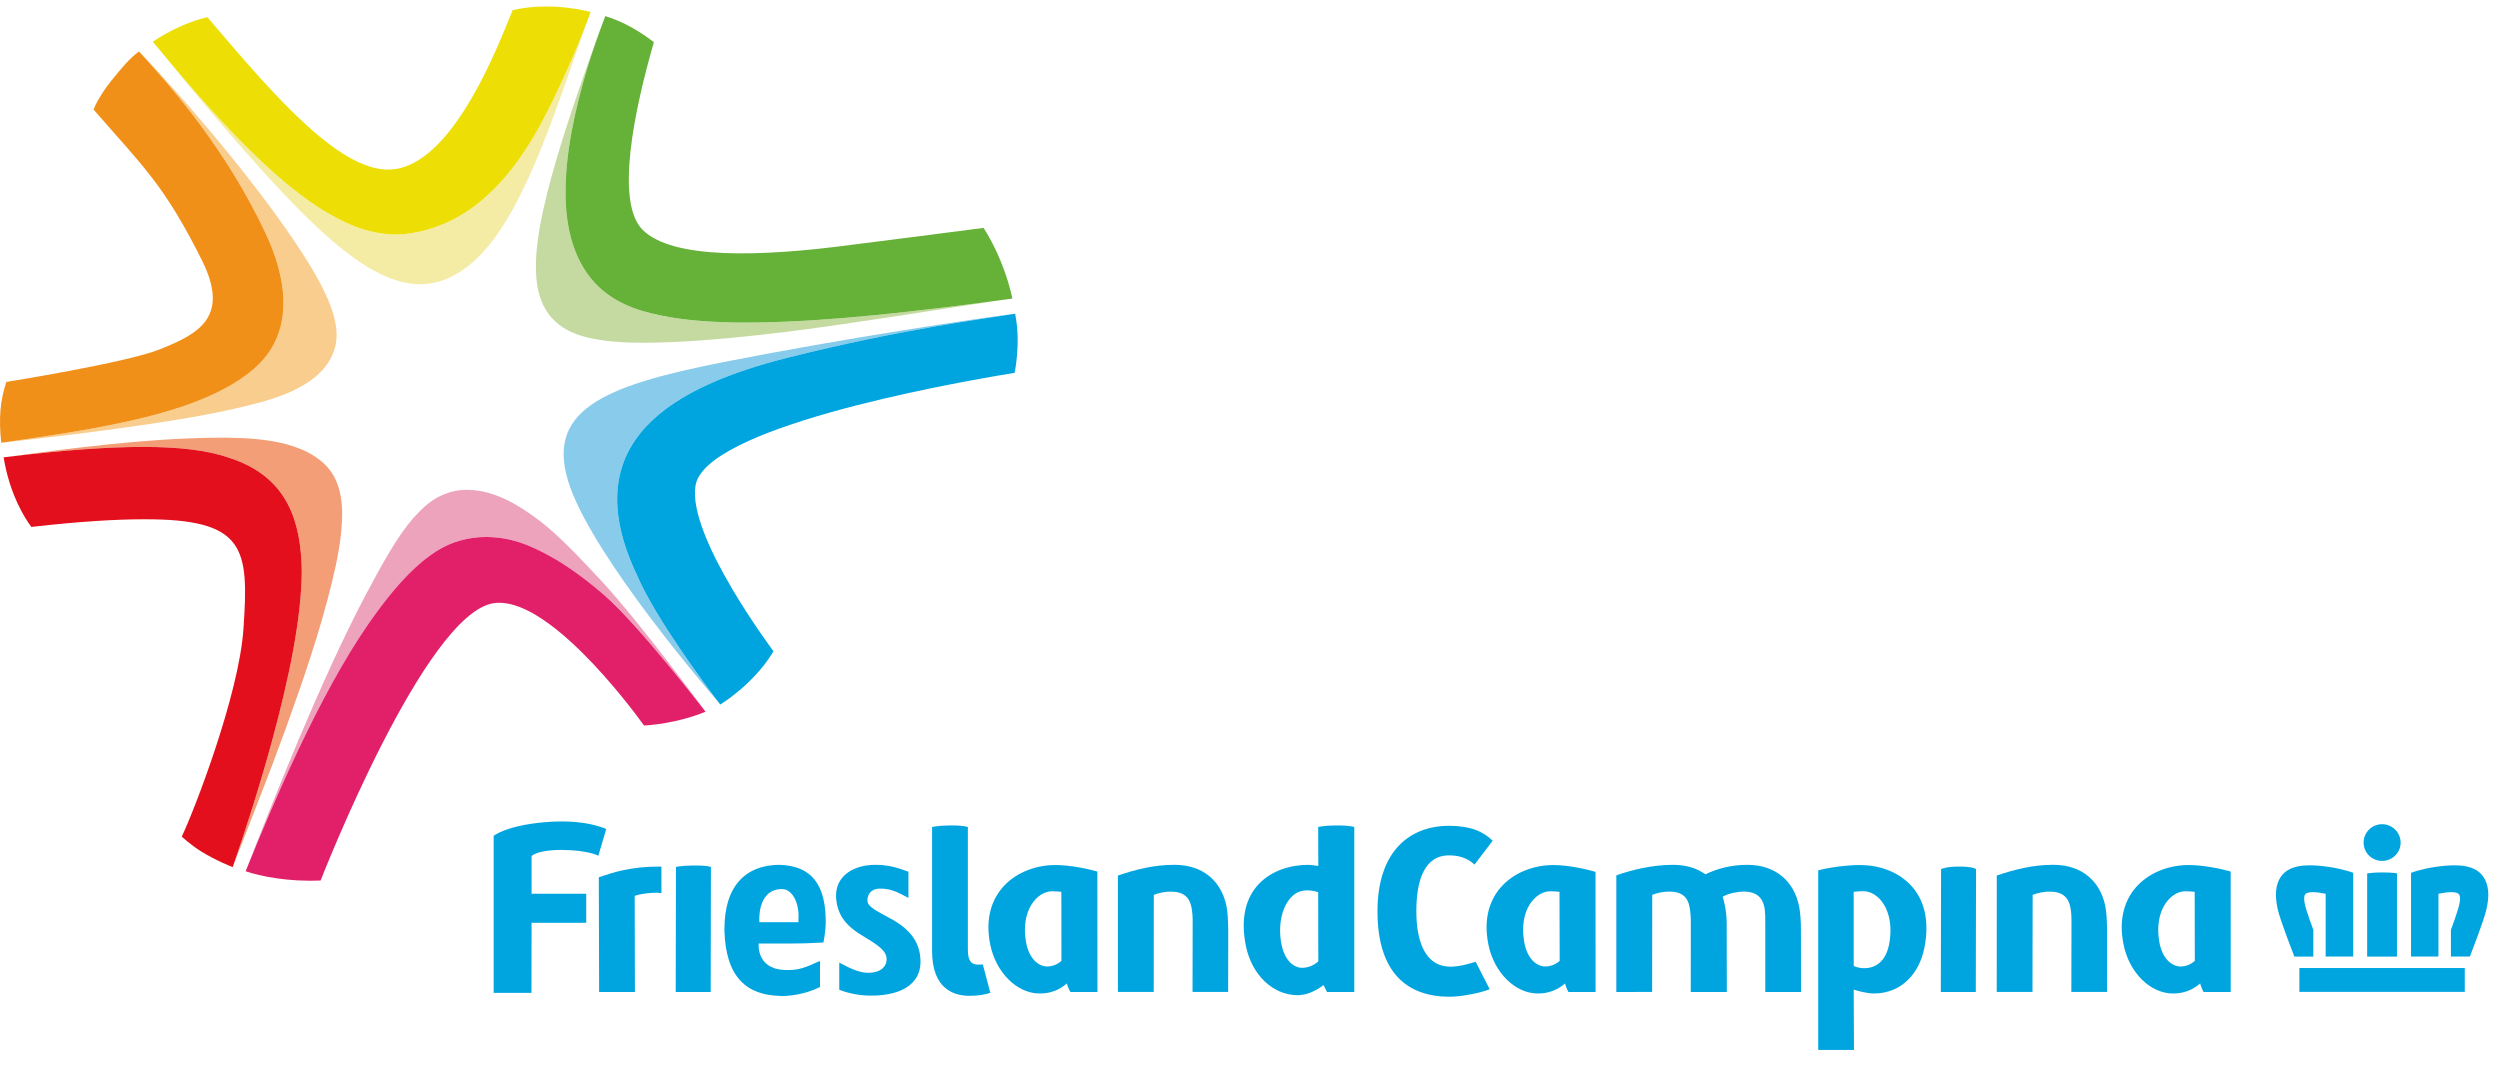 <?xml version="1.0" encoding="UTF-8"?> <svg xmlns="http://www.w3.org/2000/svg" width="115" height="49" viewBox="0 0 115 49" fill="none"><g clip-path="url(#clip0_5_3878)"><path fill-rule="evenodd" clip-rule="evenodd" d="M56.498 42.837L56.495 45.63H54.857L54.862 42.526C54.869 42.223 54.852 41.952 54.806 41.727C54.716 41.286 54.458 41.015 53.859 41.015C53.612 41.015 53.349 41.06 53.075 41.163L53.071 45.63H51.424V40.274C52.208 40.011 53.048 39.781 54.021 39.781C55.389 39.781 56.194 40.581 56.419 41.684C56.471 41.946 56.496 42.338 56.498 42.837Z" fill="#00A5E0"></path><path fill-rule="evenodd" clip-rule="evenodd" d="M96.925 42.837L96.923 45.63H95.282L95.288 42.526C95.293 42.223 95.282 41.952 95.235 41.727C95.145 41.286 94.883 41.015 94.289 41.015C94.037 41.015 93.775 41.06 93.502 41.163L93.494 45.63H91.849L91.852 40.274C92.632 40.011 93.476 39.781 94.449 39.781C95.814 39.781 96.623 40.581 96.844 41.684C96.897 41.946 96.923 42.338 96.925 42.837Z" fill="#00A5E0"></path><path fill-rule="evenodd" clip-rule="evenodd" d="M50.483 45.631H49.237C49.237 45.631 49.132 45.458 49.074 45.239C48.953 45.334 48.575 45.701 47.823 45.701C46.787 45.701 45.817 44.748 45.552 43.455C45.057 41.021 46.835 39.792 48.543 39.792C49.227 39.792 50.041 39.964 50.478 40.09L50.483 45.631ZM48.404 40.998C47.699 40.998 46.95 41.884 47.192 43.309C47.339 44.175 47.834 44.457 48.154 44.457C48.417 44.457 48.637 44.368 48.826 44.201L48.822 41.023C48.711 41.012 48.544 40.998 48.404 40.998Z" fill="#00A5E0"></path><path fill-rule="evenodd" clip-rule="evenodd" d="M73.396 45.631H72.149C72.149 45.631 72.044 45.458 71.992 45.239C71.866 45.334 71.487 45.701 70.74 45.701C69.702 45.701 68.731 44.748 68.467 43.455C67.97 41.021 69.746 39.792 71.46 39.792C72.143 39.792 72.959 39.979 73.395 40.105L73.396 45.631ZM71.319 40.998C70.614 40.998 69.863 41.884 70.11 43.309C70.252 44.175 70.751 44.457 71.071 44.457C71.329 44.457 71.555 44.368 71.745 44.201L71.737 41.023C71.624 41.012 71.461 40.998 71.319 40.998Z" fill="#00A5E0"></path><path fill-rule="evenodd" clip-rule="evenodd" d="M102.613 45.631H101.365C101.365 45.631 101.265 45.458 101.207 45.239C101.081 45.334 100.705 45.701 99.956 45.701C98.918 45.701 97.947 44.748 97.685 43.455C97.186 41.021 98.964 39.792 100.676 39.792C101.354 39.792 102.174 39.964 102.611 40.09L102.613 45.631ZM100.534 40.998C99.83 40.998 99.083 41.884 99.325 43.309C99.473 44.175 99.967 44.457 100.293 44.457C100.551 44.457 100.772 44.368 100.961 44.201L100.955 41.023C100.845 41.012 100.676 40.998 100.534 40.998Z" fill="#00A5E0"></path><path fill-rule="evenodd" clip-rule="evenodd" d="M82.843 42.844L82.848 45.631H81.203V42.536C81.207 42.229 81.203 41.952 81.161 41.723C81.071 41.305 80.819 41.012 80.201 41.012C79.951 41.012 79.512 41.091 79.241 41.25C79.257 41.284 79.428 41.819 79.428 42.479L79.434 45.631H77.775L77.777 42.526C77.78 42.208 77.765 41.929 77.716 41.702C77.632 41.274 77.369 41.013 76.786 41.013C76.528 41.013 76.276 41.06 76.003 41.162L75.998 45.63L74.351 45.631V40.267C75.017 40.026 75.997 39.782 76.949 39.782C77.564 39.782 78.064 39.938 78.448 40.219C78.931 39.983 79.593 39.782 80.366 39.782C81.728 39.782 82.532 40.582 82.758 41.685C82.811 41.958 82.848 42.354 82.843 42.844Z" fill="#00A5E0"></path><path fill-rule="evenodd" clip-rule="evenodd" d="M85.572 39.792C84.888 39.792 84.073 39.917 83.638 40.037V48.297L85.283 48.297L85.27 45.52C85.441 45.583 85.903 45.701 86.192 45.701C87.462 45.701 88.28 44.793 88.518 43.616C89.063 40.922 87.228 39.792 85.572 39.792ZM86.922 43.309C86.686 44.879 85.419 44.54 85.27 44.425V41.023C85.383 41.007 85.569 40.994 85.709 40.994C86.414 40.994 87.144 41.874 86.922 43.309Z" fill="#00A5E0"></path><path fill-rule="evenodd" clip-rule="evenodd" d="M42.297 43.794C42.145 43.063 41.598 42.599 40.999 42.273C40.368 41.926 39.964 41.739 39.911 41.492C39.869 41.274 39.978 40.888 40.458 40.877C40.902 40.867 41.209 40.986 41.788 41.305V40.1C41.146 39.859 40.765 39.782 40.268 39.782C39.169 39.782 38.255 40.387 38.496 41.577C38.632 42.25 39.022 42.62 39.522 42.949C40.073 43.298 40.692 43.606 40.773 44.013C40.836 44.326 40.649 44.749 39.926 44.749C39.484 44.749 39.007 44.489 38.606 44.279V45.532C39.021 45.688 39.5 45.799 40.084 45.799C41.535 45.799 42.582 45.193 42.297 43.794Z" fill="#00A5E0"></path><path fill-rule="evenodd" clip-rule="evenodd" d="M30.342 39.862C28.985 39.862 28.207 40.132 27.545 40.355L27.56 45.631H29.206L29.196 41.212C29.469 41.107 29.929 41.065 30.179 41.065C30.268 41.065 30.347 41.076 30.426 41.086V39.865C30.394 39.864 30.368 39.862 30.342 39.862Z" fill="#00A5E0"></path><path fill-rule="evenodd" clip-rule="evenodd" d="M32.692 45.631H31.083L31.094 39.881C31.094 39.881 31.303 39.818 31.892 39.813C32.56 39.806 32.702 39.881 32.702 39.881L32.692 45.631Z" fill="#00A5E0"></path><path fill-rule="evenodd" clip-rule="evenodd" d="M45.209 44.363C45.158 44.373 45.095 44.373 45.016 44.373C44.681 44.373 44.522 44.217 44.522 43.673V38.044C44.522 38.044 44.374 37.966 43.696 37.97C43.092 37.976 42.881 38.044 42.881 38.044L42.876 38.044V43.744C42.876 45.516 43.901 45.808 44.595 45.808C45.01 45.808 45.299 45.751 45.557 45.672L45.209 44.363Z" fill="#00A5E0"></path><path fill-rule="evenodd" clip-rule="evenodd" d="M90.887 45.631H89.278L89.289 39.979C89.289 39.979 89.505 39.864 90.09 39.862C90.756 39.855 90.898 39.979 90.898 39.979L90.887 45.631Z" fill="#00A5E0"></path><path fill-rule="evenodd" clip-rule="evenodd" d="M67.88 44.242C67.56 44.341 67.124 44.467 66.719 44.467C65.579 44.467 65.152 43.34 65.152 41.916C65.152 40.574 65.484 39.347 66.656 39.347C67.003 39.347 67.455 39.416 67.828 39.771L68.663 38.675C68.224 38.239 67.623 37.987 66.655 37.987C64.844 37.987 63.364 39.159 63.364 41.916C63.364 44.733 64.716 45.85 66.684 45.85C67.229 45.85 68.107 45.672 68.527 45.505L67.88 44.242Z" fill="#00A5E0"></path><path fill-rule="evenodd" clip-rule="evenodd" d="M61.446 37.97C60.846 37.976 60.636 38.044 60.636 38.044L60.642 39.834C60.51 39.823 60.331 39.782 60.194 39.782C58.513 39.782 56.766 40.851 57.313 43.523C57.582 44.832 58.544 45.779 59.695 45.779C60.105 45.779 60.526 45.584 60.883 45.313L61.041 45.631L62.297 45.631V38.044C62.297 38.044 62.126 37.965 61.446 37.97ZM59.894 44.519C59.558 44.519 59.084 44.237 58.933 43.36C58.78 42.458 58.996 41.541 59.568 41.122C59.926 40.88 60.331 40.95 60.636 41.039L60.642 44.222C60.431 44.415 60.157 44.519 59.894 44.519Z" fill="#00A5E0"></path><path fill-rule="evenodd" clip-rule="evenodd" d="M36.456 43.401C36.777 43.401 37.229 43.392 37.514 43.372L37.878 43.355C37.878 43.335 37.994 42.844 37.983 42.288C37.954 40.34 37.008 39.813 35.836 39.782H35.82C34.374 39.803 33.318 40.666 33.323 42.766V42.792C33.38 44.963 34.353 45.782 35.905 45.813C35.919 45.813 35.919 45.819 35.919 45.819C36.288 45.819 37.008 45.756 37.721 45.402V44.201C37.055 44.498 36.75 44.654 36.067 44.618C34.774 44.551 34.9 43.401 34.9 43.401L36.456 43.401ZM35.911 40.898C35.919 40.895 35.925 40.898 35.925 40.898H35.931C36.356 40.864 36.709 41.357 36.734 42.082L36.727 42.422H34.932C34.932 42.421 34.799 40.96 35.911 40.898Z" fill="#00A5E0"></path><path fill-rule="evenodd" clip-rule="evenodd" d="M24.453 39.374C24.695 39.175 25.263 39.097 25.805 39.097C27.05 39.097 27.524 39.365 27.524 39.365L27.886 38.138C27.886 38.138 26.945 37.653 25.042 37.822C23.26 37.981 22.708 38.449 22.708 38.449V45.672H24.448L24.453 42.449H26.966V41.113H24.453V39.374Z" fill="#00A5E0"></path><path fill-rule="evenodd" clip-rule="evenodd" d="M110.429 38.758C110.429 39.227 110.045 39.602 109.578 39.602C109.105 39.602 108.726 39.227 108.726 38.758C108.726 38.294 109.105 37.913 109.578 37.913C110.045 37.913 110.429 38.294 110.429 38.758Z" fill="#00A5E0"></path><path fill-rule="evenodd" clip-rule="evenodd" d="M114.462 41.154C114.462 40.616 114.252 40.251 113.944 40.047C113.637 39.849 113.258 39.805 112.906 39.805C112.766 39.805 112.632 39.812 112.506 39.822C111.812 39.878 111.191 40.037 110.907 40.151V44.002L112.169 44.002V41.112C112.416 41.064 112.616 41.039 112.764 41.039C112.937 41.039 113.042 41.072 113.085 41.112C113.132 41.148 113.158 41.2 113.163 41.336C113.163 41.454 113.131 41.623 113.065 41.837C112.974 42.134 112.859 42.463 112.742 42.771V44.002H113.615C113.625 43.971 114.261 42.342 114.367 41.867C114.43 41.602 114.462 41.365 114.462 41.154Z" fill="#00A5E0"></path><path fill-rule="evenodd" clip-rule="evenodd" d="M105.771 45.626H113.379V45.469V44.529H105.771V45.626Z" fill="#00A5E0"></path><path fill-rule="evenodd" clip-rule="evenodd" d="M110.261 40.176C110.261 40.176 110.103 40.132 109.578 40.132C109.177 40.132 108.889 40.176 108.889 40.176V44.003H110.261V40.176Z" fill="#00A5E0"></path><path fill-rule="evenodd" clip-rule="evenodd" d="M106.413 42.771C106.296 42.464 106.182 42.134 106.087 41.837C106.023 41.623 105.992 41.454 105.992 41.336C105.994 41.2 106.023 41.148 106.065 41.112C106.113 41.072 106.218 41.039 106.391 41.039C106.539 41.039 106.739 41.064 106.98 41.112V44.002H108.248V40.151C107.964 40.037 107.343 39.878 106.649 39.822C106.523 39.813 106.387 39.805 106.25 39.805C105.898 39.805 105.519 39.849 105.208 40.047C104.898 40.251 104.693 40.616 104.693 41.154C104.693 41.365 104.725 41.602 104.787 41.868C104.893 42.343 105.529 43.971 105.54 44.003L106.413 44.003L106.413 42.771Z" fill="#00A5E0"></path><path fill-rule="evenodd" clip-rule="evenodd" d="M27.616 1.34C26.158 5.337 25.401 7.796 24.989 9.652C24.73 10.858 24.624 11.746 24.658 12.507C24.721 14.691 26.043 15.319 27.176 15.56C28.309 15.8 29.595 15.794 31.131 15.727C32.655 15.654 34.374 15.482 36.119 15.272C38.596 14.971 43.477 14.198 45.851 13.832C42.312 14.302 38.255 14.788 34.842 14.835C33.364 14.855 32.008 14.793 30.805 14.59C29.605 14.376 28.533 14.079 27.613 13.264C26.98 12.687 26.583 11.96 26.349 11.232C26.114 10.496 26.025 9.743 26.014 8.976C25.993 7.035 26.467 4.989 26.992 3.208C27.172 2.614 27.387 1.98 27.62 1.34C27.625 1.326 27.703 1.115 27.709 1.101L27.616 1.34Z" fill="#C5DAA0"></path><path fill-rule="evenodd" clip-rule="evenodd" d="M26.015 8.975C26.025 9.742 26.115 10.496 26.349 11.232C26.583 11.96 26.981 12.687 27.614 13.264C28.533 14.078 29.606 14.376 30.805 14.589C32.008 14.793 33.365 14.855 34.842 14.834C38.255 14.787 42.313 14.302 45.852 13.832C46.094 13.801 46.335 13.767 46.572 13.733C46.514 13.482 46.451 13.226 46.372 12.969C46.099 12.064 45.689 11.176 45.245 10.483C43.306 10.743 41.294 10.989 39.286 11.247C34.884 11.839 30.907 11.923 29.559 10.57C28.287 9.293 29.18 5.051 30.079 1.941C29.48 1.479 28.725 1.011 27.844 0.74C27.821 0.807 27.792 0.877 27.765 0.95C27.519 1.605 27.245 2.374 26.993 3.208C26.467 4.988 25.993 7.034 26.015 8.975Z" fill="#66B138"></path><path fill-rule="evenodd" clip-rule="evenodd" d="M11.299 40.078C12.556 36.954 14.669 31.997 16.924 28.73C17.734 27.566 18.539 26.57 19.433 25.823C19.93 25.417 20.463 25.062 21.157 24.87C21.557 24.754 21.961 24.702 22.35 24.702C23.482 24.707 24.311 25.046 25.237 25.547C26.162 26.053 27.024 26.705 27.824 27.402C29.422 28.798 32.455 32.739 32.455 32.739H32.458C32.458 32.739 29.437 28.62 27.616 26.669C26.698 25.693 25.744 24.655 24.775 23.919C24.285 23.554 23.796 23.23 23.271 22.975C22.745 22.734 22.172 22.536 21.491 22.532C21.268 22.532 21.026 22.552 20.771 22.62C19.88 22.876 19.461 23.351 19.007 23.835C18.253 24.707 17.558 25.981 16.815 27.379C14.759 31.272 12.525 36.916 11.299 40.078Z" fill="#EDA3BC"></path><path fill-rule="evenodd" clip-rule="evenodd" d="M29.626 33.373C30.426 33.334 31.565 33.113 32.455 32.739C32.455 32.739 29.422 28.797 27.823 27.401C27.024 26.705 26.162 26.052 25.236 25.547C24.31 25.046 23.481 24.707 22.349 24.701C21.961 24.701 21.556 24.754 21.156 24.869C20.463 25.062 19.929 25.417 19.432 25.823C18.538 26.569 17.733 27.566 16.924 28.73C14.668 31.997 12.556 36.953 11.299 40.078C11.97 40.31 13.27 40.57 14.748 40.503C14.859 40.225 19.55 28.242 22.7 27.748C25.13 27.368 28.916 32.387 29.626 33.373Z" fill="#E2206A"></path><path fill-rule="evenodd" clip-rule="evenodd" d="M36.302 16.437C41.483 15.137 45.431 14.641 46.677 14.433C45.03 14.63 38.852 15.559 33.28 16.656C27.708 17.757 24.961 18.889 26.235 22.432C27.429 25.735 32.398 31.553 33.06 32.317C32.601 31.72 30.147 28.448 29.303 26.463C26.354 20.261 31.046 17.751 36.302 16.437Z" fill="#88CBEB"></path><path fill-rule="evenodd" clip-rule="evenodd" d="M46.672 17.151C46.672 17.151 46.971 15.776 46.695 14.43C46.688 14.431 46.683 14.432 46.676 14.433C45.43 14.64 41.482 15.137 36.302 16.436C31.046 17.751 26.354 20.261 29.304 26.463C30.147 28.448 32.602 31.72 33.06 32.317C33.104 32.369 33.135 32.408 33.135 32.408C33.135 32.408 34.635 31.5 35.528 30.044L35.581 29.959C35.692 30.096 31.589 24.698 31.995 22.327C32.442 19.715 43.17 17.719 46.672 17.151Z" fill="#00A5E0"></path><path fill-rule="evenodd" clip-rule="evenodd" d="M7.653 2.671C7.666 2.688 7.707 2.739 7.723 2.759C8.633 3.896 10.168 5.75 12.139 7.933C13.338 9.253 14.51 10.459 15.646 11.382C16.219 11.841 16.778 12.238 17.373 12.54C18.873 13.305 20.209 13.307 21.608 12.181C22.486 11.455 23.101 10.519 23.679 9.462C24.531 7.876 25.245 5.981 25.909 4.129C26.292 3.038 26.66 1.964 27.007 0.992C26.545 2.114 26.061 3.309 25.503 4.473C24.668 6.211 23.69 7.897 22.226 9.159C21.253 10 20.015 10.626 18.568 10.771C18.444 10.782 18.317 10.787 18.191 10.787C16.866 10.771 15.728 10.229 14.626 9.524C13.526 8.804 12.45 7.86 11.377 6.796C10.179 5.604 8.899 4.147 7.726 2.757C7.716 2.745 7.705 2.733 7.695 2.721L7.653 2.671Z" fill="#F4ECA5"></path><path fill-rule="evenodd" clip-rule="evenodd" d="M14.626 9.524C15.727 10.229 16.866 10.771 18.191 10.787C18.317 10.787 18.444 10.782 18.569 10.771C20.015 10.625 21.253 9.999 22.226 9.159C23.69 7.897 24.669 6.211 25.503 4.473C26.061 3.309 26.572 2.125 27.008 0.992C27.082 0.799 27.102 0.736 27.168 0.55C27.089 0.528 27.009 0.51 26.926 0.492C25.706 0.231 24.544 0.241 23.582 0.466C22.967 1.958 20.946 7.37 18.183 7.779C15.809 8.132 12.67 4.475 9.541 0.792C8.753 0.954 7.684 1.46 7.03 1.92C7.075 1.971 7.05 1.947 7.097 2.002C8.456 3.649 9.913 5.339 11.377 6.796C12.45 7.86 13.527 8.804 14.626 9.524Z" fill="#EDDE06"></path><path fill-rule="evenodd" clip-rule="evenodd" d="M15.09 13.78C14.659 12.794 14.07 11.876 13.466 10.983C12.898 10.143 12.293 9.324 11.672 8.521C10.343 6.798 8.934 5.133 7.472 3.521C7.131 3.151 6.784 2.776 6.436 2.411C6.427 2.401 6.422 2.395 6.415 2.39C7.917 4.026 10.408 6.884 12.205 10.704C12.711 11.78 14.03 14.904 11.711 16.94C9.317 19.043 4.55 19.716 0.064 20.366C2.173 20.136 4.281 19.885 6.378 19.578C7.887 19.358 9.397 19.118 10.879 18.78C12.115 18.493 13.487 18.158 14.486 17.35C15.012 16.927 15.401 16.332 15.472 15.654C15.537 14.996 15.332 14.376 15.09 13.78Z" fill="#F9CD8D"></path><path fill-rule="evenodd" clip-rule="evenodd" d="M4.307 5.046C6.617 7.688 7.574 8.549 9.276 11.947C10.598 14.586 9.149 15.35 7.346 16.071C5.821 16.686 0.296 17.568 0.296 17.568L0.293 17.569C0.007 18.409 -0.067 19.286 0.059 20.366L0.065 20.366C4.55 19.716 9.317 19.042 11.711 16.94C14.03 14.904 12.711 11.78 12.205 10.704C10.408 6.884 7.917 4.026 6.415 2.389C6.406 2.379 6.394 2.368 6.394 2.368C5.978 2.67 5.62 3.093 5.116 3.719C4.664 4.28 4.346 4.876 4.309 5.046L4.307 5.046Z" fill="#F19018"></path><path fill-rule="evenodd" clip-rule="evenodd" d="M14.99 21.409C14.317 20.735 13.376 20.433 12.456 20.282C11.562 20.14 10.648 20.125 9.744 20.135C6.544 20.188 3.357 20.608 0.187 21.035L0.167 21.038C2.897 20.701 4.98 20.558 6.589 20.558C8.306 20.561 9.518 20.714 10.495 21.042C10.565 21.064 10.633 21.088 10.7 21.111C10.737 21.124 10.773 21.138 10.809 21.151C10.827 21.158 10.845 21.165 10.862 21.172C13.208 22.069 13.844 23.959 13.881 26.256C13.871 28.479 13.276 31.265 12.514 34.078C11.956 36.123 11.303 38.162 10.704 39.886C11.509 37.792 12.35 35.711 13.112 33.603C13.92 31.359 14.705 29.111 15.268 26.788C15.513 25.781 15.723 24.753 15.738 23.715C15.753 22.894 15.585 22.02 14.99 21.409Z" fill="#F39E76"></path><path fill-rule="evenodd" clip-rule="evenodd" d="M13.881 26.257C13.845 23.959 13.208 22.07 10.863 21.172C10.845 21.165 10.827 21.159 10.809 21.152C10.773 21.138 10.737 21.125 10.7 21.112C10.633 21.089 10.565 21.065 10.495 21.043C9.518 20.715 8.306 20.561 6.589 20.558C4.98 20.558 2.897 20.701 0.167 21.038C0.442 22.736 1.144 23.843 1.441 24.239C3.656 23.987 5.338 23.887 6.589 23.887C11.323 23.867 11.448 25.225 11.2 28.92C10.993 31.986 8.907 37.349 8.361 38.482C8.361 38.482 8.76 38.863 9.265 39.174C9.921 39.579 10.625 39.857 10.699 39.884L10.705 39.886C11.304 38.163 11.957 36.123 12.515 34.078C13.276 31.266 13.871 28.48 13.881 26.257Z" fill="#E40F1C"></path></g><defs><clipPath id="clip0_5_3878"><rect width="114.462" height="48" fill="white" transform="translate(0 0.297)"></rect></clipPath></defs></svg> 